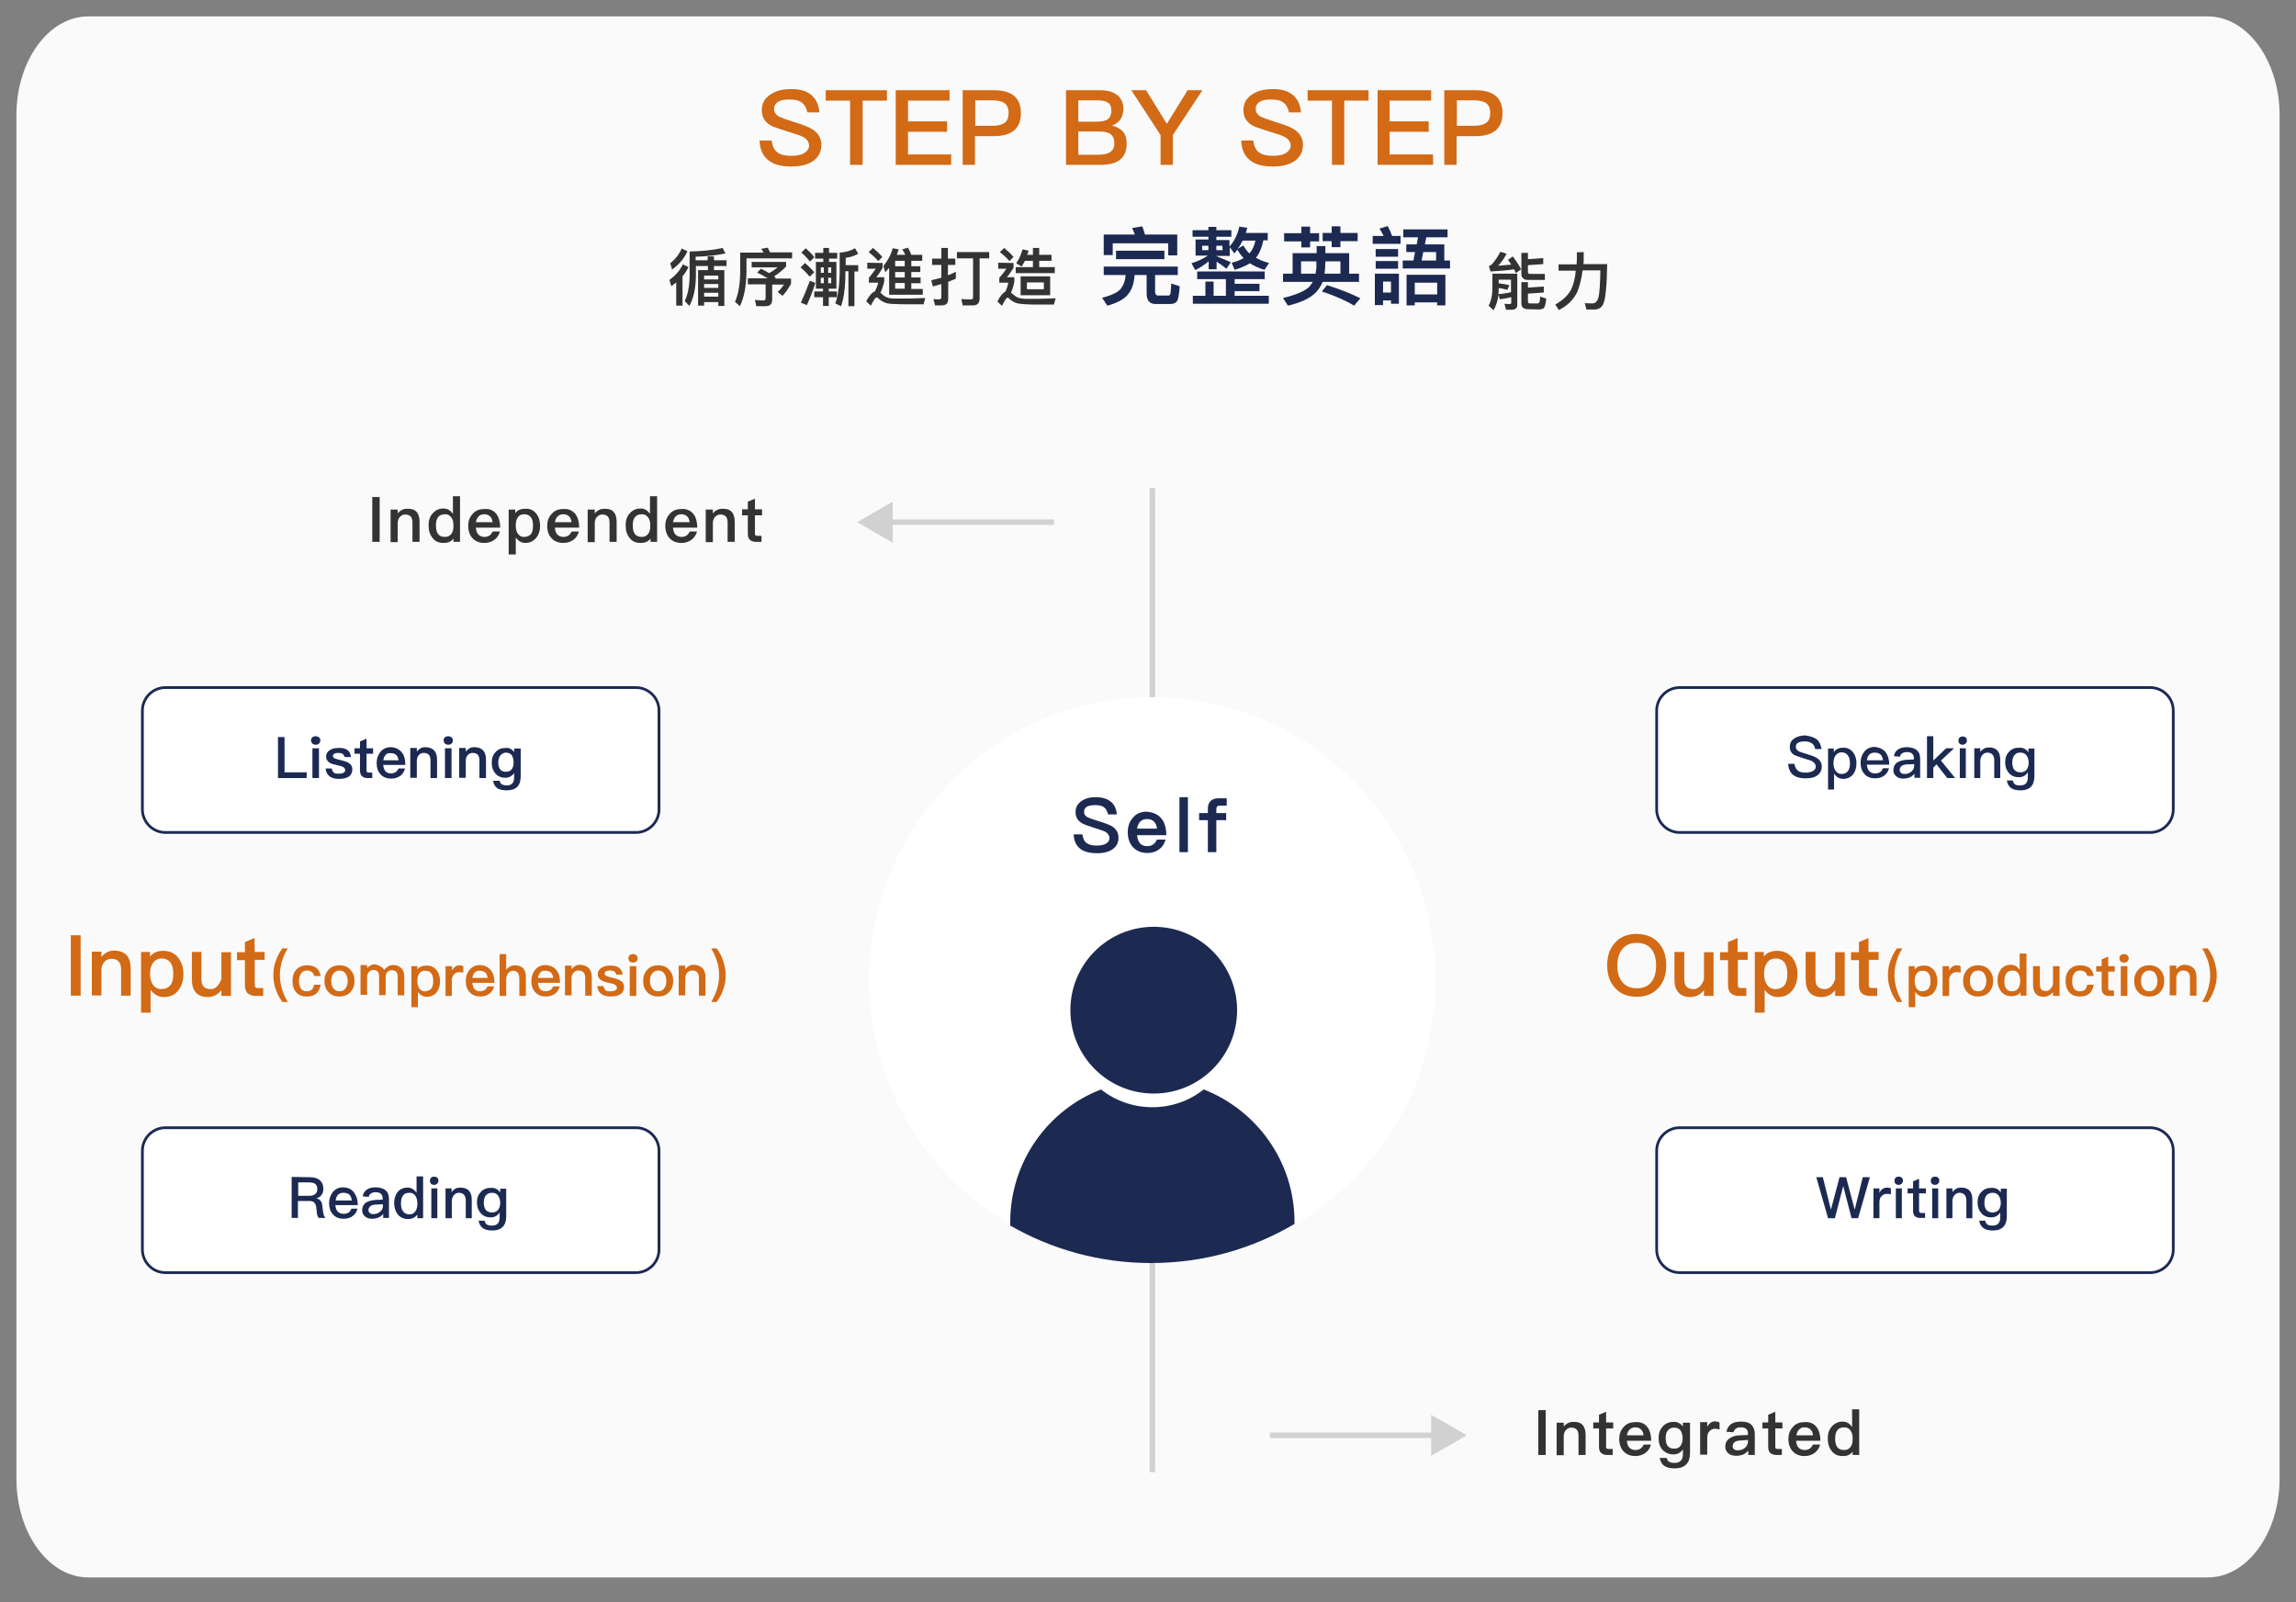 <?xml version="1.0" encoding="utf-8"?>
<!-- Generator: Adobe Illustrator 21.0.2, SVG Export Plug-In . SVG Version: 6.00 Build 0)  -->
<svg version="1.1" id="圖層_1" xmlns="http://www.w3.org/2000/svg" xmlns:xlink="http://www.w3.org/1999/xlink" x="0px" y="0px"
	 viewBox="0 0 840 586" style="enable-background:new 0 0 840 586;" xml:space="preserve">
<rect x="0" y="0" width="840" height="586" fill="#808080" stroke="none"/>
<style type="text/css">
	.st0{fill:#FAFAFB;}
	.st1{enable-background:new    ;}
	.st2{fill:#D26A16;}
	.st3{fill:#333333;}
	.st4{fill:#1C2A52;}
	.st5{fill:none;stroke:#D1D1D1;stroke-width:2;stroke-miterlimit:10;}
	.st6{fill:#FFFFFF;}
	.st7{fill:#FFFFFF;stroke:#1C2A52;stroke-miterlimit:10;}
	.st8{fill:#D1D1D1;}
</style>
<g id="圖層_3">
	<path class="st0" d="M807.7,577H32.3C17.8,577,6,560.8,6,540.8V42.2C6,22.2,17.8,6,32.3,6h775.4C822.2,6,834,22.2,834,42.2v498.6
		C834,560.8,822.2,577,807.7,577z"/>
	<g class="st1">
		<path class="st2" d="M296.5,34.5c1.9,1.4,3,3.6,3.3,6.6h-4.4c-0.4-1.7-1.1-2.9-2.1-3.6c-1-0.8-2.5-1.1-4.5-1.1
			c-1.7,0-3,0.2-3.9,0.7c-1.1,0.6-1.7,1.5-1.7,2.8c0,1.1,0.6,2.1,1.9,2.8c0.6,0.3,2.1,0.9,4.7,1.7c3.7,1.1,6.1,2.1,7.1,2.7
			c2.4,1.4,3.6,3.4,3.6,5.9c0,2.4-1,4.4-2.9,5.8c-1.9,1.4-4.6,2.1-8.1,2.1c-3.4,0-6-0.6-7.9-1.9c-2.3-1.6-3.6-4.1-3.7-7.6h4.4
			c0.3,2.1,1,3.6,2.2,4.4c1.1,0.8,2.7,1.2,5,1.2c2,0,3.6-0.3,4.7-1s1.8-1.6,1.8-2.7c0-1.5-0.9-2.6-2.6-3.4c-0.5-0.3-2.3-0.9-5.3-1.8
			c-3.4-1.1-5.5-1.8-6.3-2.3c-2.1-1.3-3.1-3.1-3.1-5.5s1-4.3,3.1-5.7c1.9-1.3,4.3-2,7.3-2C292.2,32.5,294.7,33.1,296.5,34.5z"/>
		<path class="st2" d="M324.5,33v3.8h-8.9v23.5H311V36.8h-8.9V33H324.5z"/>
		<path class="st2" d="M347.4,33v3.8h-15.2v7.6h14.3v3.8h-14.3v8.3H348v3.8h-20.3V33H347.4z"/>
		<path class="st2" d="M363.6,33c6.6,0,9.9,2.8,9.9,8.4s-3.3,8.4-10,8.4h-6.8v10.5h-4.5V33H363.6z M356.7,46h6.5
			c2,0,3.4-0.4,4.4-1.1c0.9-0.7,1.4-1.9,1.4-3.6s-0.5-2.8-1.4-3.5s-2.4-1.1-4.3-1.1h-6.5V46H356.7z"/>
		<path class="st2" d="M402.5,33c2.7,0,4.9,0.6,6.4,1.9c1.4,1.2,2.1,2.9,2.1,4.9c0,1.5-0.4,2.8-1.1,3.9c-0.7,1-1.8,1.7-3.1,2.3
			c1.8,0.3,3.1,1.1,4.1,2.2c0.9,1.1,1.3,2.6,1.3,4.4c0,2.8-1,4.8-2.8,6.1c-1.6,1.1-3.9,1.6-6.8,1.6H390V33H402.5z M394.5,44.5h6.8
			c1.9,0,3.2-0.3,4.1-1c0.8-0.6,1.2-1.7,1.2-3.1c0-1.3-0.4-2.3-1.2-2.8c-0.8-0.6-2.1-0.9-4-0.9h-6.9L394.5,44.5L394.5,44.5z
			 M394.5,56.6h7.4c1.7,0,3-0.3,4-0.8c1.2-0.7,1.8-1.8,1.8-3.3c0-1.6-0.5-2.7-1.3-3.4c-0.9-0.7-2.4-1-4.4-1h-7.5V56.6z"/>
		<path class="st2" d="M419.3,33l7.6,12.3l7.6-12.3h5.4l-10.8,16.4v10.9h-4.5V49.4L413.9,33H419.3z"/>
		<path class="st2" d="M472.7,34.5c1.9,1.4,3,3.6,3.3,6.6h-4.4c-0.4-1.7-1.1-2.9-2.1-3.6c-1-0.8-2.5-1.1-4.5-1.1
			c-1.7,0-3,0.2-3.9,0.7c-1.1,0.6-1.7,1.5-1.7,2.8c0,1.1,0.6,2.1,1.9,2.8c0.6,0.3,2.1,0.9,4.7,1.7c3.7,1.1,6.1,2.1,7.1,2.7
			c2.4,1.4,3.6,3.4,3.6,5.9c0,2.4-1,4.4-2.9,5.8c-1.9,1.4-4.6,2.1-8.1,2.1c-3.4,0-6-0.6-7.9-1.9c-2.3-1.6-3.6-4.1-3.7-7.6h4.4
			c0.3,2.1,1,3.6,2.2,4.4c1.1,0.8,2.7,1.2,5,1.2c2,0,3.6-0.3,4.7-1c1.1-0.7,1.8-1.6,1.8-2.7c0-1.5-0.9-2.6-2.6-3.4
			c-0.5-0.3-2.3-0.9-5.3-1.8c-3.4-1.1-5.5-1.8-6.3-2.3c-2.1-1.3-3.1-3.1-3.1-5.5s1-4.3,3.1-5.7c1.9-1.3,4.3-2,7.3-2
			C468.4,32.5,470.9,33.1,472.7,34.5z"/>
		<path class="st2" d="M500.7,33v3.8h-8.9v23.5h-4.5V36.8h-8.9V33H500.7z"/>
		<path class="st2" d="M523.6,33v3.8h-15.2v7.6h14.3v3.8h-14.3v8.3h15.9v3.8H504V33H523.6z"/>
		<path class="st2" d="M539.8,33c6.6,0,9.9,2.8,9.9,8.4s-3.3,8.4-10,8.4h-6.8v10.5h-4.5V33H539.8z M532.9,46h6.5
			c2,0,3.4-0.4,4.4-1.1c0.9-0.7,1.4-1.9,1.4-3.6s-0.5-2.8-1.4-3.5s-2.4-1.1-4.3-1.1H533V46H532.9z"/>
	</g>
	<g>
		<g class="st1">
			<path class="st3" d="M251.9,97.7c-0.6,1.2-1.3,2.3-2.2,3.4v10.7h-2.3v-8.5c-0.6,0.5-1.2,0.9-1.8,1.4l-0.7-2.3
				c2.2-1.6,3.9-3.5,4.9-5.7L251.9,97.7z M251.5,91.9c-1.1,2.5-2.9,4.7-5.6,6.7l-0.7-2.3c1.9-1.5,3.3-3.3,4.2-5.4L251.5,91.9z
				 M265.4,92.7c-3.3,0.7-6.9,1.1-10.9,1.2v1.3h4.4v-1.4h2.3v1.4h4.6v2.1h-4.6v1.5h3.8v13.1h-2.2v-1.4h-5.2v1.3h-2.2v-13h3.6v-1.5
				h-4.4v3.9c-0.1,4.5-0.9,8-2.4,10.7l-1.7-1.8c1.1-2.2,1.7-5.1,1.8-8.9V92c4.5-0.1,8.5-0.5,12.1-1.3L265.4,92.7z M262.8,102.2v-1.4
				h-5.2v1.4H262.8z M262.8,105.3v-1.4h-5.2v1.4H262.8z M262.8,108.5v-1.4h-5.2v1.4H262.8z"/>
			<path class="st3" d="M281.7,92.3h8.1v2.2h-16.7v5.2c-0.1,5.1-0.9,9.2-2.4,12.3l-1.8-1.6c1.2-2.6,1.8-6.1,1.9-10.6v-7.4h8.5
				c-0.2-0.5-0.5-1-0.8-1.4l2.4-0.4C281.1,91,281.4,91.6,281.7,92.3z M281.4,99.9c1.1-0.6,2.1-1.3,3.1-2.1H275v-2h12.6v1.7
				c-1.4,1.4-2.8,2.6-4.4,3.6c0.2,0.1,0.4,0.3,0.6,0.5l-0.3,0.3h5.9v1.9c-1,1.8-2,3.3-3.1,4.4l-1.8-1.4c0.8-0.7,1.6-1.6,2.3-2.7
				h-4.3v5.5c0,1.6-0.8,2.4-2.4,2.4h-3.4l-0.5-2.3c1.1,0.1,2.1,0.2,3.1,0.2c0.5,0,0.8-0.3,0.8-0.9v-5h-6.5v-2.2h7.2
				c-1.1-0.7-2.3-1.4-3.8-2.1l1.4-1.4C279.6,98.9,280.6,99.4,281.4,99.9z"/>
			<path class="st3" d="M297.9,99.6l-1.7,1.6c-0.8-1-1.9-2.2-3.3-3.4l1.6-1.6C295.8,97.3,297,98.5,297.9,99.6z M298.3,103.5
				c-0.9,2.9-2,5.6-3.1,8.1l-2.2-0.9c1.2-2.6,2.3-5.3,3.3-8L298.3,103.5z M297.9,94.1l-1.6,1.6c-0.7-1-1.7-2.1-3.1-3.3l1.6-1.6
				C296,91.9,297.1,93,297.9,94.1z M301.1,106.6v-1h-2.6v-9.8h2.7v-1.2h-3v-2.1h3v-1.8h2.1v1.8h3v2.1h-3v1.2h2.7v9.8h-2.8v1h3v2.1
				h-3v3.2h-2.1v-3.2h-3.2v-2.1H301.1z M301.4,99.8v-2h-1.1v2H301.4z M301.4,101.6h-1.1v2h1.1V101.6z M303,99.8h1.1v-2H303V99.8z
				 M304.2,101.6H303v2h1.1v-2H304.2z M314,92.8c-1.4,0.8-2.9,1.3-4.6,1.5V97h4.6v2.3h-1.4V112h-2.2V99.2h-1.1v0.5
				c0,5.4-0.6,9.5-1.6,12.3l-2.1-1c1-2.7,1.5-6.4,1.6-11.2v-7.4c2.2-0.1,4.1-0.7,5.6-1.6L314,92.8z"/>
			<path class="st3" d="M322.9,96.2V98c-0.6,1.1-1.4,2.3-2.3,3.4h2.9v1.6c-0.4,1.7-0.9,3.1-1.4,4.1c0.1,0.1,0.3,0.2,0.4,0.3
				c0.7,0.7,1.4,1.2,2.1,1.4c0.7,0.3,1.6,0.4,2.9,0.4c1.2,0,2.7,0,4.3,0c1.7,0,3.9-0.1,6.7-0.2l-0.6,2.3H332c-1.6,0-3.1,0-4.7-0.1
				c-1.6,0-2.7-0.2-3.5-0.5c-1-0.4-1.8-0.9-2.6-1.7c-0.2-0.2-0.3-0.2-0.5-0.2c-0.4,0-1.1,1-2.1,3l-1.7-1.6c1.1-2.1,2.2-3.3,3.2-3.6
				c0.5-1,0.9-2,1.2-3.2h-3.4v-1.8c1-1.2,1.8-2.3,2.5-3.3h-3.1v-2.2L322.9,96.2L322.9,96.2z M322.8,94l-1.5,1.5
				c-0.8-1-2-2.1-3.5-3.3l1.6-1.5C320.7,91.8,321.9,92.9,322.8,94z M323.9,99.6l-0.7-2.3c1.6-2,2.8-4.1,3.4-6.5l2.2,0.4
				c-0.2,0.7-0.5,1.4-0.7,2h3.1c-0.3-0.7-0.7-1.4-1.1-2l2.1-0.6c0.5,0.9,0.9,1.8,1.2,2.6h4v2.2h-4v2h3.3v2.1h-3.3v2h3.4v2.1h-3.4
				v2.1h4.2v2.1h-12.3V98C324.8,98.5,324.3,99.1,323.9,99.6z M331,95.4h-3.5v2h3.5V95.4z M331,99.5h-3.5v2h3.5V99.5z M331,103.5
				h-3.5v2.1h3.5V103.5z"/>
			<path class="st3" d="M349.8,101.9c-1,0.4-1.9,0.8-2.9,1.2v6.3c0,1.6-0.8,2.3-2.4,2.3h-2.4l-0.6-2.3c0.7,0.1,1.4,0.1,2.1,0.1
				c0.5,0,0.8-0.3,0.8-0.8v-4.8c-1,0.3-2.1,0.6-3.1,0.9l-0.6-2.3c1.2-0.3,2.5-0.6,3.7-0.9v-4.7H341v-2.3h3.4v-3.9h2.4v3.9h2.7v2.3
				h-2.7v3.8c1-0.4,2-0.8,2.9-1.3v2.5H349.8z M361.9,92.2v2.3h-3.5v14.7c0,1.6-0.8,2.5-2.3,2.5h-3.9l-0.5-2.3
				c1.2,0.1,2.4,0.1,3.6,0.1c0.5,0,0.7-0.3,0.7-0.9V94.5h-5.9v-2.3H361.9z"/>
			<path class="st3" d="M370.8,96.2V98c-0.7,1.1-1.5,2.3-2.4,3.4h2.7v1.6c-0.3,1.7-0.8,3.1-1.2,4.1c0.2,0.1,0.3,0.2,0.5,0.4
				c0.7,0.6,1.4,1.1,2.1,1.4c0.6,0.2,1.6,0.4,2.9,0.4c1.2,0,2.7,0,4.3,0c1.7,0,3.8-0.1,6.5-0.2l-0.6,2.3H380c-1.6,0-3.2,0-4.7-0.1
				s-2.8-0.2-3.6-0.5c-1-0.4-1.9-0.9-2.6-1.7c-0.1-0.2-0.3-0.2-0.5-0.2c-0.4,0-1.1,1-2,3l-1.7-1.6c1-2,2-3.2,2.9-3.6
				c0.5-1,0.9-2.1,1.1-3.3h-3.3v-1.8c1.1-1.2,1.9-2.3,2.6-3.3h-3v-2.2L370.8,96.2L370.8,96.2z M370.8,94l-1.5,1.5
				c-0.8-1-2-2.1-3.5-3.3l1.6-1.5C368.7,91.8,369.9,92.9,370.8,94z M373.8,97.5l-2-1.2c1.1-1.6,1.8-3.3,2.3-5.1l2.2,0.5
				c-0.1,0.5-0.3,1-0.5,1.5h2.1v-2.5h2.3v2.5h4.5v2.2h-4.5v2.3h5.7v2.2h-14.3v-2.2h6.3v-2.3H375C374.6,96.1,374.2,96.8,373.8,97.5z
				 M384.2,101.1v6.9h-10.8v-6.9H384.2z M381.9,103.3h-6.2v2.5h6.2V103.3z"/>
		</g>
		<g class="st1">
			<path class="st4" d="M430.9,97.5v3.1h-8.3v6.1c0,0.9,0.4,1.4,1.1,1.4h3.8c0.3,0,0.5-0.2,0.7-0.6c0.1-0.4,0.2-1.7,0.3-3.8l3.1,1
				c-0.2,3.2-0.6,5.1-1.1,5.6c-0.5,0.6-1.3,0.9-2.3,0.9h-5.4c-2.2,0-3.3-1.3-3.3-3.8v-6.8h-4.4c-0.2,3-1,5.5-2.6,7.3
				c-1.5,1.7-4,3-7.4,3.9l-1.9-2.9c3.3-0.8,5.6-1.9,6.7-3.1c1.1-1.4,1.8-3.1,1.9-5.2h-8v-3.1H430.9z M430.7,93.4h-3.3V89h-20.3v4.3
				h-3.3v-7.5h11.4c-0.3-0.9-0.7-1.6-1-2.4l3.7-0.6c0.3,0.9,0.7,1.9,1,3h11.8L430.7,93.4L430.7,93.4z M426,91.7v3.1h-17.7v-3.1H426z
				"/>
			<path class="st4" d="M442.1,87.8v-1.2h-5.8v-2.4h5.8V83h2.9v1.2h5.5v2.4H445v1.2h4.8v2.4c1.8-2,3-4.4,3.6-7.3l2.9,0.4
				c-0.2,0.7-0.3,1.3-0.5,1.9h8v2.7h-1.6c-0.5,2.6-1.4,4.7-2.7,6.4c1.4,0.8,2.9,1.4,4.8,1.9l-1.7,2.5c-2-0.6-3.8-1.4-5.3-2.4
				c-1.5,0.9-3.3,1.7-5.6,2.4l-1.1-2.6c1.7-0.4,3.2-1,4.4-1.7c-0.9-0.9-1.7-2-2.3-3.1c-0.4,0.5-0.7,1-1.1,1.4l-1.7-2.3v3.2H445v0.1
				c1.7,0.7,3.5,1.4,5.3,2.2l-1.6,2.4c-1.4-1.1-2.6-2-3.6-2.6v2.8h-2.9v-2.9c-1.6,1.3-3.3,2.4-4.9,3.2l-1.4-2.5c2-0.6,4-1.5,6-2.8
				h-4.5v-5.9h4.7V87.8z M462.7,99.3v2.8h-11v1.7h9.1v2.7h-9.1v1.7h12.5v2.9h-27.8v-2.9h4.6V103h3v5.2h4.5v-6.1H438v-2.8
				C438,99.3,462.7,99.3,462.7,99.3z M442.1,89.9h-2.3v1.6h2.3V89.9z M447.2,89.9H445v1.6h2.3L447.2,89.9L447.2,89.9z M454.9,89.8
				c0.6,1.1,1.3,2,2.2,2.9c1.1-1.2,1.8-2.8,2.2-4.7h-4.7c-0.5,1.1-1.1,2.1-1.8,3L454.9,89.8z"/>
			<path class="st4" d="M493.6,100.1h3.6v3h-13.3c-0.6,1.5-1.5,2.8-2.5,3.9c-2.1,2.1-5.5,3.7-10.2,4.8l-1.8-2.8
				c4.7-1.1,7.9-2.5,9.6-4.1c0.5-0.6,0.9-1.2,1.3-1.8h-10.9v-3h3.5v-7.5h8.8V90h3.2v2.6h8.7L493.6,100.1L493.6,100.1z M476.1,85.3
				v-2.4h3.2v2.4h3.3v3h-3.3v2.2h-3.2v-2.2h-6.3v-3H476.1z M481.3,100.1c0.1-0.7,0.2-1.4,0.3-2.1v-2.4H476v4.5H481.3z M497.7,109.1
				l-2.3,2.7c-3.1-1.9-7-3.6-11.8-5.2l1.9-2.3C490.2,105.8,494.3,107.4,497.7,109.1z M490.4,82.8v2.4h6.3v3h-6.3v2.2h-3.2v-2.2h-3.3
				v-3h3.3v-2.4H490.4z M484.8,98c-0.1,0.7-0.1,1.4-0.2,2.1h5.8v-4.5h-5.5L484.8,98L484.8,98z"/>
			<path class="st4" d="M506.2,86.3c-0.4-0.9-1-1.8-1.5-2.7l3-0.9c0.7,1.3,1.2,2.5,1.6,3.6h3.1v2.9h-10.2v-2.9H506.2z M506,111.6h-3
				v-11.5h8.8v11h-2.9v-1.2H506V111.6z M511.5,91.1v2.8h-8.2v-2.8H511.5z M511.5,95.5v2.8h-8.2v-2.8H511.5z M508.9,103H506v4h2.9
				V103z M529.6,83.9v2.9h-7.8l-0.5,2.6h7.1v5.9h2.1v2.9h-17.3v-2.9h3.9l0.6-3.1h-3.2v-2.8h3.8l0.5-2.6h-5.4v-2.9H529.6z
				 M528.8,111.7h-3v-1.1h-8.2v1.1h-3v-11.2h14.2V111.7z M525.8,107.7v-4.3h-8.2v4.3H525.8z M525.4,95.3v-3.1h-4.7l-0.6,3.1H525.4z"
				/>
		</g>
		<g class="st1">
			<path class="st3" d="M546.4,113.5l-1.8-1.7c0.9-1.5,1.3-3.4,1.4-5.8v-5.9h9.1v11.4c0,1.2-0.7,1.8-2.1,1.8h-2l-0.6-2.2
				c0.7,0.1,1.4,0.1,2,0.1c0.3,0,0.5-0.2,0.5-0.5v-2c-1.3,0.3-2.7,0.6-4.2,0.8l-0.4-1.7C547.9,110.1,547.3,112,546.4,113.5z
				 M556.5,98.5l-1.9,1.4c-0.2-0.5-0.5-0.9-0.7-1.4c-2.4,0.4-5.3,0.6-8.6,0.8l-0.6-2c0.4-0.1,0.8-0.3,1.1-0.6
				c1.4-1.6,2.4-3.2,3.1-4.6l2.3,0.7c-0.9,1.8-2,3.2-3.1,4.4c1.5-0.1,3.1-0.3,4.8-0.4c-0.4-0.6-0.8-1.2-1.2-1.8l1.8-1.2
				C554.8,95.6,555.8,97.1,556.5,98.5z M551.5,106c-0.8-0.2-1.5-0.3-2.3-0.5c-0.3-0.1-0.6-0.1-0.9-0.1v0.5c0,0.6,0,1.1-0.1,1.7
				c1.6-0.1,3.1-0.4,4.6-0.7v-4.6h-4.5v1.3l1.8,0.3c0.6,0.1,1.3,0.2,2.1,0.4L551.5,106z M559.1,113.1c-1.7,0-2.5-0.7-2.5-2.2v-7.7
				h2.4v2l5.8-0.4v2.2l-5.8,0.4v3c0,0.4,0.3,0.6,0.8,0.6h2.6c0.3,0,0.6-0.1,0.7-0.3c0.2-0.3,0.3-1,0.4-2.2l2.2,0.7
				c-0.2,2-0.5,3.1-0.9,3.5c-0.4,0.3-1,0.5-1.9,0.5L559.1,113.1L559.1,113.1z M559,92.5v2.3l5.6-0.4v2.2L559,97v2.5
				c0,0.5,0.3,0.7,0.8,0.7h5.4v2.2H559c-1.6,0-2.4-0.8-2.4-2.3v-7.6C556.6,92.5,559,92.5,559,92.5z"/>
			<path class="st3" d="M579.4,92.2v2.5c0,0.6,0,1.3-0.1,1.9h8.7c-0.1,4.1-0.2,7.4-0.5,9.9c-0.2,2.5-0.6,4.2-1.2,5.2
				c-0.6,0.9-1.4,1.4-2.6,1.5h-3.3l-0.6-2.3c1,0,1.9,0.1,2.7,0.1c1.2,0,1.9-0.8,2.3-2.2c0.4-1.5,0.6-4.8,0.7-9.9H579
				c-0.4,3.2-1.1,5.8-2,8c-1.4,2.8-3.6,5-6.7,6.5l-1.3-2c3-1.7,5.1-3.7,6.1-6.2c0.7-1.7,1.2-3.8,1.4-6.2h-6.3v-2.3h6.6
				c0-0.6,0.1-1.2,0.1-1.9v-2.5L579.4,92.2L579.4,92.2z"/>
		</g>
	</g>
	<line class="st5" x1="421.6" y1="178.5" x2="421.6" y2="538.5"/>
	<g>
		<circle class="st6" cx="421.6" cy="358.5" r="103.5"/>
		<circle class="st4" cx="422.1" cy="369.5" r="30.5"/>
		<path class="st4" d="M440.4,398.5c-5.2,4.1-11.7,6.5-18.8,6.5s-13.6-2.4-18.8-6.5c-19.4,7.5-33.2,26.4-33.2,48.5
			c0,0.4,0,0.9,0,1.3c15.2,8.7,32.7,13.7,51.5,13.7c19.2,0,37.1-5.2,52.5-14.3c0-0.2,0-0.5,0-0.7
			C473.6,424.9,459.8,406.1,440.4,398.5z"/>
		<g class="st1">
			<path class="st4" d="M406.2,293.1c1.4,1,2.2,2.6,2.4,4.8h-3.2c-0.3-1.2-0.8-2.1-1.5-2.6c-0.7-0.6-1.8-0.8-3.3-0.8
				c-1.2,0-2.2,0.2-2.8,0.5c-0.8,0.4-1.2,1.1-1.2,2c0,0.8,0.4,1.5,1.4,2c0.4,0.2,1.5,0.6,3.4,1.2c2.7,0.8,4.4,1.5,5.2,1.9
				c1.7,1,2.6,2.4,2.6,4.3c0,1.8-0.7,3.2-2.1,4.2c-1.4,1-3.3,1.5-5.9,1.5c-2.4,0-4.3-0.5-5.7-1.4c-1.7-1.2-2.6-3-2.7-5.5h3.2
				c0.2,1.5,0.7,2.6,1.6,3.2c0.8,0.6,2,0.9,3.6,0.9c1.4,0,2.6-0.2,3.4-0.7c0.8-0.5,1.3-1.1,1.3-2c0-1-0.6-1.9-1.8-2.5
				c-0.4-0.2-1.7-0.6-3.8-1.3c-2.4-0.8-3.9-1.3-4.5-1.7c-1.5-0.9-2.3-2.2-2.3-4s0.7-3.1,2.2-4.1c1.4-1,3.1-1.4,5.2-1.4
				C403.1,291.6,404.9,292.1,406.2,293.1z"/>
			<path class="st4" d="M425,299.5c1.1,1.4,1.7,3.5,1.7,6H416c0.1,1.3,0.5,2.3,1.1,3s1.5,1,2.6,1c1,0,1.7-0.2,2.3-0.7
				c0.5-0.4,0.9-0.9,1.3-1.7h3.1c-0.3,1.3-1,2.5-2,3.3c-1.3,1.1-2.8,1.6-4.7,1.6c-2.1,0-3.8-0.7-5.1-2c-1.3-1.4-2-3.2-2-5.6
				c0-2.1,0.6-3.9,1.9-5.3c1.2-1.5,2.9-2.2,5-2.2C421.9,297.1,423.7,297.9,425,299.5z M417.2,300.5c-0.6,0.6-1,1.4-1.2,2.6h7.3
				c-0.3-2.3-1.5-3.5-3.7-3.5C418.6,299.6,417.8,299.9,417.2,300.5z"/>
			<path class="st4" d="M434.6,291.6v20.1h-3.1v-20.1H434.6z"/>
			<path class="st4" d="M448.8,292v2.7h-2.6c-0.4,0-0.7,0.1-0.9,0.3s-0.3,0.6-0.3,1v1.4h3.6v2.6H445v11.7h-3.1V300h-3.2v-2.6h3.2
				v-1.5c0-1.2,0.3-2.2,1-2.9c0.7-0.7,1.7-1,2.9-1H448.8z"/>
		</g>
	</g>
	<path class="st7" d="M232.7,304.5H60.5c-4.6,0-8.4-3.8-8.4-8.4v-36.2c0-4.6,3.8-8.4,8.4-8.4h172.2c4.6,0,8.4,3.8,8.4,8.4v36.2
		C241.1,300.7,237.3,304.5,232.7,304.5z"/>
	<g class="st1">
		<path class="st4" d="M104.1,269.6v12.9h8.1v2.1h-10.5v-15H104.1z"/>
		<path class="st4" d="M116.7,269.7c0.3,0.3,0.5,0.7,0.5,1.1c0,0.5-0.2,0.9-0.5,1.2s-0.7,0.4-1.2,0.4s-0.8-0.1-1.2-0.4
			c-0.3-0.3-0.5-0.7-0.5-1.2s0.1-0.8,0.5-1.1c0.3-0.3,0.7-0.4,1.2-0.4S116.3,269.5,116.7,269.7z M116.7,273.7v10.9h-2.4v-10.9H116.7
			z"/>
		<path class="st4" d="M128.4,276.9h-2.3c-0.2-0.5-0.4-0.9-0.8-1.2c-0.4-0.2-0.9-0.3-1.6-0.3c-0.6,0-1.1,0.1-1.4,0.3
			c-0.4,0.2-0.5,0.5-0.5,0.9c0,0.3,0.3,0.7,0.9,0.9c0.4,0.1,1.1,0.4,2.2,0.6c1.2,0.3,2.1,0.6,2.7,1c0.9,0.5,1.3,1.3,1.3,2.3
			c0,2.3-1.6,3.5-4.9,3.5c-3,0-4.6-1.3-4.9-3.8h2.3c0.1,0.7,0.4,1.2,0.7,1.5c0.4,0.3,0.9,0.4,1.7,0.4c1.7,0,2.5-0.5,2.5-1.3
			c0-0.5-0.3-0.9-0.9-1.2c-0.3-0.2-1-0.4-2.1-0.6c-1.3-0.3-2.2-0.6-2.7-0.9c-0.8-0.5-1.3-1.3-1.3-2.2c0-1,0.4-1.8,1.2-2.3
			c0.8-0.6,1.9-0.9,3.2-0.9C126.6,273.4,128.2,274.6,128.4,276.9z"/>
		<path class="st4" d="M134.1,273.7h2.4v2h-2.4v6.1c0,0.3,0,0.4,0.2,0.6c0.1,0.1,0.3,0.2,0.5,0.2h1.4v2h-1.8c-0.9,0-1.6-0.3-2.1-0.8
			c-0.4-0.5-0.6-1.1-0.6-2v-6.1h-2v-2h2v-2.5l2.4-1V273.7z"/>
		<path class="st4" d="M147,275.2c0.9,1.1,1.3,2.6,1.3,4.6h-8.1c0.1,1,0.4,1.8,0.8,2.3c0.5,0.5,1.1,0.8,2,0.8c0.7,0,1.3-0.2,1.8-0.5
			c0.4-0.3,0.7-0.7,1-1.3h2.4c-0.3,1-0.8,1.9-1.5,2.5c-1,0.8-2.2,1.2-3.6,1.2c-1.6,0-2.9-0.5-3.8-1.5c-1-1-1.5-2.4-1.5-4.2
			c0-1.6,0.5-3,1.4-4.1s2.2-1.7,3.8-1.7C144.7,273.4,146,274,147,275.2z M141.1,276.1c-0.4,0.4-0.7,1.1-0.9,2h5.6
			c-0.2-1.8-1.2-2.6-2.8-2.6C142.2,275.4,141.5,275.6,141.1,276.1z"/>
		<path class="st4" d="M159.9,277.9v6.7h-2.4v-6.5c0-1.8-0.8-2.7-2.5-2.7c-0.6,0-1.1,0.2-1.6,0.6c-0.5,0.5-0.8,1.1-0.9,2v6.5h-2.4
			v-10.9h2.4v1.3c0.4-0.5,0.9-0.9,1.4-1.2c0.5-0.3,1.1-0.4,1.8-0.4C158.5,273.4,159.9,274.9,159.9,277.9z"/>
		<path class="st4" d="M165.2,269.7c0.3,0.3,0.5,0.7,0.5,1.1c0,0.5-0.2,0.9-0.5,1.2s-0.7,0.4-1.2,0.4s-0.8-0.1-1.2-0.4
			c-0.3-0.3-0.5-0.7-0.5-1.2s0.1-0.8,0.5-1.1c0.3-0.3,0.7-0.4,1.2-0.4S164.9,269.5,165.2,269.7z M165.2,273.7v10.9h-2.4v-10.9H165.2
			z"/>
		<path class="st4" d="M177.8,277.9v6.7h-2.4v-6.5c0-1.8-0.8-2.7-2.5-2.7c-0.6,0-1.1,0.2-1.6,0.6c-0.5,0.5-0.8,1.1-0.9,2v6.5H168
			v-10.9h2.4v1.3c0.4-0.5,0.9-0.9,1.4-1.2c0.5-0.3,1.1-0.4,1.8-0.4C176.5,273.4,177.8,274.9,177.8,277.9z"/>
		<path class="st4" d="M188.1,275.1v-1.3h2.4V284c0,3.4-1.7,5.1-5.1,5.1c-1.5,0-2.7-0.3-3.5-0.8c-0.8-0.6-1.3-1.5-1.5-2.7h2.4
			c0.1,0.6,0.4,1,0.8,1.3c0.4,0.2,1,0.4,1.8,0.4c1.8,0,2.7-1,2.7-2.9v-1.6c-0.8,1.1-1.9,1.7-3.2,1.7c-1.5,0-2.7-0.5-3.6-1.5
			s-1.4-2.3-1.4-3.9s0.4-3,1.4-4c0.9-1,2.1-1.5,3.6-1.5C186.2,273.4,187.3,274,188.1,275.1z M183.1,276.3c-0.5,0.6-0.8,1.5-0.8,2.6
			c0,1,0.2,1.8,0.6,2.4c0.5,0.7,1.2,1,2.2,1c0.9,0,1.6-0.3,2.1-0.9s0.7-1.5,0.7-2.6s-0.3-2-0.7-2.6c-0.5-0.6-1.2-0.9-2.1-0.9
			S183.7,275.7,183.1,276.3z"/>
	</g>
	<path class="st7" d="M232.7,465.5H60.5c-4.6,0-8.4-3.8-8.4-8.4v-36.2c0-4.6,3.8-8.4,8.4-8.4h172.2c4.6,0,8.4,3.8,8.4,8.4v36.2
		C241.1,461.7,237.3,465.5,232.7,465.5z"/>
	<g class="st1">
		<path class="st4" d="M113.3,430.6c1.5,0,2.7,0.3,3.6,1c0.9,0.8,1.4,1.8,1.4,3.3c0,0.8-0.2,1.5-0.6,2.1c-0.5,0.7-1.1,1.1-2,1.3l0,0
			c1.3,0.3,2.1,1.2,2.2,2.6l0.3,2.4c0.1,0.9,0.4,1.7,0.9,2.2h-2.5c-0.4-0.5-0.6-1.1-0.7-2l-0.2-1.9c-0.1-0.8-0.4-1.4-0.8-1.8
			c-0.5-0.4-1.1-0.5-2-0.5H109v6.2h-2.3v-15L113.3,430.6L113.3,430.6z M109,437.4h4.1c1,0,1.8-0.2,2.3-0.7c0.5-0.4,0.7-1,0.7-1.8
			s-0.3-1.4-0.7-1.8c-0.5-0.4-1.3-0.6-2.3-0.6h-4v4.9H109z"/>
		<path class="st4" d="M129.6,436.3c0.8,1.1,1.3,2.6,1.3,4.5h-8.2c0.1,1.1,0.4,1.9,0.9,2.4s1.2,0.8,2.1,0.8c0.8,0,1.4-0.2,1.9-0.5
			c0.4-0.3,0.7-0.8,1-1.4h2.2c-0.3,1-0.7,1.9-1.5,2.5c-0.9,0.8-2.1,1.2-3.6,1.2c-1.6,0-2.9-0.5-3.8-1.5c-1-1-1.5-2.5-1.5-4.2
			c0-1.6,0.5-3,1.4-4.1s2.2-1.7,3.8-1.7C127.4,434.4,128.7,435,129.6,436.3z M123.7,437c-0.5,0.5-0.8,1.2-0.9,2.1h5.9
			c-0.2-1.9-1.2-2.8-3-2.8C124.8,436.3,124.2,436.5,123.7,437z"/>
		<path class="st4" d="M141.3,435.6c0.7,0.7,1,1.7,1,3v6.9h-2.1V444c-0.4,0.5-0.9,1-1.6,1.3s-1.6,0.5-2.5,0.5c-1.1,0-2-0.3-2.6-0.9
			c-0.7-0.6-1-1.3-1-2.2c0-1.2,0.5-2.2,1.4-2.8c0.9-0.6,2.1-0.9,3.7-1l2.4-0.1v-0.4c0-1.5-0.8-2.3-2.5-2.3c-0.7,0-1.3,0.1-1.7,0.4
			c-0.5,0.3-0.8,0.7-0.9,1.3l-2.2-0.2c0.2-1.2,0.8-2.1,1.7-2.6c0.8-0.5,1.9-0.7,3.2-0.7C139.3,434.4,140.5,434.8,141.3,435.6z
			 M137.8,440.6c-2,0-3,0.8-3,2.1c0,0.4,0.2,0.8,0.5,1c0.3,0.3,0.8,0.4,1.4,0.4c0.9,0,1.7-0.3,2.4-0.9s1-1.3,1-2.1v-0.6L137.8,440.6
			z"/>
		<path class="st4" d="M154.8,430.3v15.3h-2.1v-1.3c-0.8,1-1.9,1.6-3.4,1.6c-1.6,0-2.9-0.6-3.8-1.7c-0.8-1.1-1.3-2.4-1.3-4.1
			c0-1.6,0.4-2.9,1.2-4c0.9-1.1,2.1-1.7,3.7-1.7c1.3,0,2.4,0.6,3.3,1.9v-6L154.8,430.3L154.8,430.3z M147.4,437.4
			c-0.5,0.6-0.7,1.6-0.7,2.8c0,1.2,0.2,2.1,0.7,2.8c0.5,0.8,1.3,1.2,2.4,1.2c1,0,1.7-0.4,2.2-1.2c0.5-0.7,0.7-1.6,0.7-2.7v-0.2
			c0-1.2-0.3-2.1-0.8-2.8c-0.5-0.7-1.2-1-2-1C148.7,436.3,147.9,436.6,147.4,437.4z"/>
		<path class="st4" d="M160,430.8c0.3,0.3,0.4,0.6,0.4,1.1c0,0.4-0.2,0.8-0.5,1.1c-0.3,0.3-0.7,0.4-1.1,0.4s-0.8-0.1-1.1-0.4
			c-0.3-0.3-0.4-0.7-0.4-1.1s0.1-0.8,0.4-1.1c0.3-0.3,0.7-0.4,1.1-0.4S159.7,430.5,160,430.8z M160,434.7v10.9h-2.2v-10.9H160z"/>
		<path class="st4" d="M172.6,438.9v6.7h-2.2v-6.5c0-1.8-0.9-2.8-2.5-2.8c-0.6,0-1.2,0.2-1.7,0.7s-0.8,1.2-0.9,2.1v6.5H163v-10.9
			h2.2v1.3c0.4-0.5,0.9-0.9,1.4-1.2c0.5-0.3,1.2-0.4,1.8-0.4C171.2,434.4,172.6,435.9,172.6,438.9z"/>
		<path class="st4" d="M183,436.2v-1.4h2.2v10.1c0,3.4-1.7,5.2-5.1,5.2c-1.5,0-2.7-0.3-3.5-0.9s-1.3-1.5-1.5-2.7h2.2
			c0.1,0.6,0.4,1.1,0.8,1.4s1,0.4,1.9,0.4c1.9,0,2.8-1,2.8-3.1v-1.7c-0.8,1.2-1.9,1.8-3.3,1.8c-1.5,0-2.7-0.5-3.6-1.5
			s-1.4-2.3-1.4-3.9s0.4-2.9,1.4-3.9c0.9-1,2.1-1.5,3.6-1.5C181.1,434.4,182.2,435,183,436.2z M177.8,437.2
			c-0.5,0.6-0.8,1.5-0.8,2.7c0,1,0.2,1.9,0.6,2.5c0.5,0.7,1.3,1.1,2.4,1.1c0.9,0,1.7-0.3,2.2-0.9c0.5-0.7,0.8-1.5,0.8-2.6
			s-0.3-2-0.8-2.7s-1.3-1-2.2-1S178.3,436.6,177.8,437.2z"/>
	</g>
	<path class="st7" d="M786.7,465.5H614.5c-4.6,0-8.4-3.8-8.4-8.4v-36.2c0-4.6,3.8-8.4,8.4-8.4h172.2c4.6,0,8.4,3.8,8.4,8.4v36.2
		C795.1,461.7,791.3,465.5,786.7,465.5z"/>
	<g class="st1">
		<path class="st4" d="M666.9,430.6l2.9,11.7h0.1l3.1-11.7h2.4l3.1,11.7h0.1l2.9-11.7h2.6l-4.3,15h-2.4l-3-11.6h-0.1l-3,11.6h-2.5
			l-4.3-15H666.9z"/>
		<path class="st4" d="M691.8,434.7v2.2c-0.5-0.2-1.1-0.2-1.6-0.2c-0.7,0-1.3,0.3-1.8,0.8c-0.6,0.6-0.8,1.4-0.8,2.3v5.8h-2.2v-10.9
			h2.2v1.6c0.3-0.6,0.6-1,1-1.3c0.5-0.4,1.1-0.6,1.8-0.6C690.9,434.4,691.4,434.5,691.8,434.7z"/>
		<path class="st4" d="M695.8,430.8c0.3,0.3,0.4,0.6,0.4,1.1c0,0.4-0.2,0.8-0.5,1.1c-0.3,0.3-0.7,0.4-1.1,0.4
			c-0.4,0-0.8-0.1-1.1-0.4s-0.4-0.7-0.4-1.1s0.1-0.8,0.4-1.1c0.3-0.3,0.7-0.4,1.1-0.4C695.2,430.4,695.5,430.5,695.8,430.8z
			 M695.8,434.7v10.9h-2.2v-10.9H695.8z"/>
		<path class="st4" d="M702.1,434.7h2.5v1.8h-2.5v6.3c0,0.3,0.1,0.5,0.2,0.7c0.1,0.1,0.3,0.2,0.6,0.2h1.4v1.8h-1.8
			c-0.9,0-1.6-0.3-2-0.7c-0.4-0.5-0.6-1.1-0.6-2v-6.3h-2v-1.8h2v-2.6l2.2-0.9L702.1,434.7L702.1,434.7z"/>
		<path class="st4" d="M709.1,430.8c0.3,0.3,0.4,0.6,0.4,1.1c0,0.4-0.2,0.8-0.5,1.1c-0.3,0.3-0.7,0.4-1.1,0.4
			c-0.4,0-0.8-0.1-1.1-0.4s-0.4-0.7-0.4-1.1s0.1-0.8,0.4-1.1c0.3-0.3,0.7-0.4,1.1-0.4C708.4,430.4,708.8,430.5,709.1,430.8z
			 M709.1,434.7v10.9h-2.2v-10.9H709.1z"/>
		<path class="st4" d="M721.6,438.9v6.7h-2.2v-6.5c0-1.8-0.9-2.8-2.5-2.8c-0.6,0-1.2,0.2-1.7,0.7s-0.8,1.2-0.9,2.1v6.5h-2.2v-10.9
			h2.2v1.3c0.4-0.5,0.9-0.9,1.4-1.2c0.5-0.3,1.2-0.4,1.8-0.4C720.3,434.4,721.6,435.9,721.6,438.9z"/>
		<path class="st4" d="M732,436.2v-1.4h2.2v10.1c0,3.4-1.7,5.2-5.1,5.2c-1.5,0-2.7-0.3-3.5-0.9s-1.3-1.5-1.5-2.7h2.2
			c0.1,0.6,0.4,1.1,0.8,1.4c0.4,0.3,1,0.4,1.9,0.4c1.9,0,2.8-1,2.8-3.1v-1.7c-0.8,1.2-1.9,1.8-3.3,1.8c-1.5,0-2.7-0.5-3.6-1.5
			c-0.9-1-1.4-2.3-1.4-3.9s0.4-2.9,1.4-3.9c0.9-1,2.1-1.5,3.6-1.5C730.1,434.4,731.2,435,732,436.2z M726.8,437.2
			c-0.5,0.6-0.8,1.5-0.8,2.7c0,1,0.2,1.9,0.6,2.5c0.5,0.7,1.3,1.1,2.4,1.1c0.9,0,1.7-0.3,2.2-0.9c0.5-0.7,0.8-1.5,0.8-2.6
			s-0.3-2-0.8-2.7s-1.3-1-2.2-1C728.1,436.3,727.4,436.6,726.8,437.2z"/>
	</g>
	<path class="st7" d="M786.7,304.5H614.5c-4.6,0-8.4-3.8-8.4-8.4v-36.2c0-4.6,3.8-8.4,8.4-8.4h172.2c4.6,0,8.4,3.8,8.4,8.4v36.2
		C795.1,300.7,791.3,304.5,786.7,304.5z"/>
	<g class="st1">
		<path class="st4" d="M664.6,270.4c1,0.8,1.6,2,1.8,3.6h-2.3c-0.2-1-0.6-1.7-1.2-2.1c-0.6-0.4-1.4-0.7-2.6-0.7
			c-1,0-1.7,0.1-2.3,0.4c-0.7,0.3-1,0.9-1,1.6s0.4,1.2,1.1,1.6c0.3,0.2,1.2,0.5,2.6,0.9c2,0.6,3.3,1.1,3.9,1.5
			c1.3,0.8,1.9,1.8,1.9,3.2c0,1.3-0.5,2.4-1.6,3.2c-1,0.8-2.5,1.1-4.4,1.1c-1.8,0-3.3-0.4-4.3-1.1c-1.2-0.9-1.9-2.3-2-4.2h2.3
			c0.2,1.2,0.6,2,1.3,2.5c0.6,0.5,1.5,0.7,2.8,0.7c1.1,0,2-0.2,2.7-0.6s1-0.9,1-1.6c0-0.8-0.5-1.5-1.4-2c-0.3-0.2-1.3-0.5-3-1
			c-1.8-0.6-3-1-3.4-1.2c-1.2-0.7-1.7-1.7-1.7-3s0.5-2.4,1.7-3.1c1-0.7,2.4-1.1,4-1.1C662.3,269.3,663.7,269.7,664.6,270.4z"/>
		<path class="st4" d="M677.9,275.1c0.8,1,1.3,2.4,1.3,4.1c0,1.6-0.4,2.9-1.2,4c-0.9,1.1-2.1,1.7-3.7,1.7c-1.3,0-2.4-0.6-3.3-1.9
			v5.8h-2.2v-15h2.1v1.3c0.8-1.1,1.9-1.6,3.4-1.6C675.7,273.4,677,274,677.9,275.1z M671.5,276.4c-0.5,0.7-0.7,1.6-0.7,2.7v0.2
			c0,1.2,0.3,2.1,0.9,2.8c0.5,0.7,1.2,1,2,1c1.1,0,1.9-0.4,2.4-1.1s0.7-1.6,0.7-2.8s-0.2-2.1-0.7-2.8c-0.5-0.8-1.3-1.2-2.4-1.2
			C672.8,275.2,672.1,275.6,671.5,276.4z"/>
		<path class="st4" d="M689.9,275.2c0.8,1.1,1.3,2.6,1.3,4.5H683c0.1,1.1,0.4,1.9,0.9,2.4s1.2,0.8,2.1,0.8c0.8,0,1.4-0.2,1.9-0.5
			c0.4-0.3,0.7-0.8,1-1.4h2.2c-0.3,1-0.7,1.9-1.5,2.5c-0.9,0.8-2.1,1.2-3.6,1.2c-1.6,0-2.9-0.5-3.8-1.5c-1-1-1.5-2.5-1.5-4.2
			c0-1.6,0.5-3,1.4-4.1s2.2-1.7,3.8-1.7C687.6,273.4,689,274,689.9,275.2z M683.9,276c-0.5,0.5-0.8,1.2-0.9,2.1h5.9
			c-0.2-1.9-1.2-2.8-3-2.8C685.1,275.3,684.4,275.5,683.9,276z"/>
		<path class="st4" d="M701.5,274.6c0.7,0.7,1,1.7,1,3v6.9h-2.1V283c-0.4,0.5-0.9,1-1.6,1.3c-0.7,0.3-1.6,0.5-2.5,0.5
			c-1.1,0-2-0.3-2.6-0.9c-0.7-0.6-1-1.3-1-2.2c0-1.2,0.5-2.2,1.4-2.8c0.9-0.6,2.1-0.9,3.7-1l2.4-0.1v-0.4c0-1.5-0.8-2.3-2.5-2.3
			c-0.7,0-1.3,0.1-1.7,0.4c-0.5,0.3-0.8,0.7-0.9,1.3l-2.2-0.2c0.2-1.2,0.8-2.1,1.7-2.6c0.8-0.5,1.9-0.7,3.2-0.7
			C699.6,273.4,700.7,273.8,701.5,274.6z M698,279.6c-2,0-3,0.8-3,2.1c0,0.4,0.2,0.8,0.5,1c0.3,0.3,0.8,0.4,1.4,0.4
			c0.9,0,1.7-0.3,2.4-0.9s1-1.3,1-2.1v-0.6L698,279.6z"/>
		<path class="st4" d="M707.3,269.3v8.9l4.7-4.5h2.9l-4.8,4.5l5.2,6.4h-2.9l-3.9-5l-1.2,1.2v3.8H705v-15.3H707.3z"/>
		<path class="st4" d="M719.2,269.8c0.3,0.3,0.4,0.6,0.4,1.1c0,0.4-0.2,0.8-0.5,1.1c-0.3,0.3-0.7,0.4-1.1,0.4
			c-0.4,0-0.8-0.1-1.1-0.4s-0.4-0.7-0.4-1.1s0.1-0.8,0.4-1.1c0.3-0.3,0.7-0.4,1.1-0.4C718.5,269.4,718.9,269.5,719.2,269.8z
			 M719.2,273.7v10.9H717v-10.9H719.2z"/>
		<path class="st4" d="M731.8,277.9v6.7h-2.2v-6.5c0-1.8-0.9-2.8-2.5-2.8c-0.6,0-1.2,0.2-1.7,0.7s-0.8,1.2-0.9,2.1v6.5h-2.2v-10.9
			h2.2v1.3c0.4-0.5,0.9-0.9,1.4-1.2c0.5-0.3,1.2-0.4,1.8-0.4C730.4,273.4,731.8,274.9,731.8,277.9z"/>
		<path class="st4" d="M742.1,275.2v-1.4h2.2v10.1c0,3.4-1.7,5.2-5.1,5.2c-1.5,0-2.7-0.3-3.5-0.9s-1.3-1.5-1.5-2.7h2.2
			c0.1,0.6,0.4,1.1,0.8,1.4c0.4,0.3,1,0.4,1.9,0.4c1.9,0,2.8-1,2.8-3.1v-1.7c-0.8,1.2-1.9,1.8-3.3,1.8c-1.5,0-2.7-0.5-3.6-1.5
			c-0.9-1-1.4-2.3-1.4-3.9s0.4-2.9,1.4-3.9c0.9-1,2.1-1.5,3.6-1.5C740.2,273.4,741.3,274,742.1,275.2z M737,276.2
			c-0.5,0.6-0.8,1.5-0.8,2.7c0,1,0.2,1.9,0.6,2.5c0.5,0.7,1.3,1.1,2.4,1.1c0.9,0,1.7-0.3,2.2-0.9c0.5-0.7,0.8-1.5,0.8-2.6
			s-0.3-2-0.8-2.7s-1.3-1-2.2-1C738.2,275.2,737.5,275.6,737,276.2z"/>
	</g>
	<g class="st1">
		<path class="st2" d="M29.5,342.1v22.1h-3.6v-22.1H29.5z"/>
		<path class="st2" d="M47.8,354.3v9.9h-3.5v-9.6c0-2.6-1.2-3.9-3.6-3.9c-0.9,0-1.6,0.3-2.3,0.9c-0.7,0.7-1.2,1.7-1.3,2.9v9.6h-3.5
			v-16h3.5v1.9c0.6-0.7,1.3-1.3,2.1-1.7c0.8-0.4,1.7-0.6,2.6-0.6C45.8,347.8,47.8,349.9,47.8,354.3z"/>
		<path class="st2" d="M65.2,350.3c1.2,1.6,1.9,3.5,1.9,6c0,2.4-0.6,4.3-1.8,5.9c-1.3,1.7-3.1,2.5-5.4,2.5c-1.9,0-3.5-0.9-4.8-2.6
			v8.3h-3.5v-22.2h3.3v1.7c1.1-1.4,2.7-2.1,4.8-2.1C62,347.8,63.9,348.6,65.2,350.3z M55.9,352.3c-0.7,1-1,2.2-1,3.8v0.2
			c0,1.7,0.4,3,1.2,4.1c0.7,0.9,1.7,1.4,2.8,1.4c1.5,0,2.7-0.5,3.5-1.5c0.7-0.9,1-2.3,1-4s-0.3-3.1-0.9-4c-0.7-1.1-1.9-1.7-3.4-1.7
			C57.7,350.6,56.7,351.2,55.9,352.3z"/>
		<path class="st2" d="M73.7,348.2v9.8c0,1.3,0.2,2.2,0.8,2.9c0.6,0.6,1.4,0.9,2.7,0.9c0.8,0,1.5-0.3,2.2-1s1.2-1.6,1.6-2.7v-9.8
			h3.5v16H81v-2.1c-1.4,1.7-3,2.5-5,2.5c-3.8,0-5.8-2.2-5.8-6.5v-10L73.7,348.2L73.7,348.2z"/>
		<path class="st2" d="M93.2,348.2h3.6v2.9h-3.6v9.1c0,0.4,0.1,0.7,0.2,0.9c0.2,0.2,0.4,0.3,0.8,0.3h2.1v2.9h-2.7
			c-1.4,0-2.4-0.4-3.1-1.1c-0.6-0.7-0.9-1.6-0.9-2.9v-9.1h-2.9v-2.9h2.9v-3.7l3.5-1.5L93.2,348.2L93.2,348.2z"/>
	</g>
	<g class="st1">
		<path class="st2" d="M105.3,346.9c-0.9,1.4-1.6,2.9-2,4.3c-0.6,1.8-0.9,3.6-0.9,5.5c0,1.8,0.3,3.6,0.9,5.5c0.5,1.4,1.1,2.9,2,4.3
			h-2c-1-1.4-1.8-2.8-2.3-4.3c-0.7-1.8-1-3.6-1-5.5s0.3-3.8,1-5.5c0.5-1.5,1.3-2.9,2.3-4.3H105.3z"/>
		<path class="st2" d="M115.7,354c0.9,0.7,1.4,1.7,1.6,3h-2.4c-0.1-0.7-0.4-1.2-0.9-1.5c-0.4-0.3-1-0.5-1.7-0.5
			c-0.9,0-1.6,0.3-2.1,1s-0.8,1.6-0.8,2.8c0,1.2,0.2,2.1,0.7,2.8c0.5,0.7,1.2,1,2.1,1c1.6,0,2.5-0.8,2.7-2.4h2.4
			c-0.3,1.5-0.8,2.6-1.7,3.3c-0.8,0.7-2,1-3.4,1c-1.7,0-3-0.5-3.9-1.6c-0.9-1-1.3-2.4-1.3-4.1c0-1.6,0.4-3,1.3-4
			c0.9-1.1,2.3-1.7,4-1.7C113.7,353.1,114.8,353.4,115.7,354z"/>
		<path class="st2" d="M128.2,354.7c1,1.1,1.5,2.4,1.5,4.1s-0.5,3-1.5,4.1s-2.4,1.6-4,1.6c-1.7,0-3-0.5-4-1.6c-1-1-1.5-2.4-1.5-4.1
			s0.5-3,1.5-4.1s2.3-1.6,4-1.6C125.9,353.1,127.2,353.6,128.2,354.7z M121.9,356.2c-0.5,0.7-0.7,1.6-0.7,2.6s0.2,1.9,0.7,2.6
			c0.5,0.8,1.3,1.2,2.3,1.2s1.8-0.4,2.3-1.2c0.5-0.7,0.7-1.6,0.7-2.6s-0.3-1.9-0.7-2.6c-0.5-0.8-1.3-1.2-2.3-1.2
			C123.3,355,122.5,355.4,121.9,356.2z"/>
		<path class="st2" d="M140.6,354.8c0.5-0.7,1-1.1,1.6-1.4c0.5-0.3,1.1-0.4,1.8-0.4c1.1,0,2,0.4,2.8,1.1c0.7,0.8,1.1,1.7,1.1,2.9
			v7.1h-2.4v-6.7c0-0.9-0.2-1.5-0.5-1.9c-0.4-0.4-1-0.6-1.8-0.6c-0.6,0-1.1,0.2-1.5,0.7c-0.4,0.4-0.6,1-0.6,1.8v6.6h-2.4v-6.7
			c0-1.7-0.7-2.5-2.1-2.5c-0.7,0-1.2,0.3-1.7,0.8c-0.4,0.5-0.6,1.1-0.6,1.8v6.5h-2.4V353h2.4v1.1c0.9-0.9,1.9-1.4,2.9-1.4
			C138.7,353.1,139.9,353.7,140.6,354.8z"/>
		<path class="st2" d="M159.7,354.8c0.8,1,1.3,2.4,1.3,4.1c0,1.6-0.4,2.9-1.2,4c-0.9,1.1-2.1,1.7-3.7,1.7c-1.3,0-2.4-0.6-3.2-1.8
			v5.6h-2.4v-15h2.2v1.2c0.8-1,1.8-1.4,3.3-1.4C157.5,353.1,158.7,353.7,159.7,354.8z M153.4,356.1c-0.5,0.7-0.7,1.5-0.7,2.6v0.2
			c0,1.1,0.3,2.1,0.8,2.8c0.5,0.6,1.1,0.9,1.9,0.9c1,0,1.8-0.4,2.4-1c0.4-0.6,0.7-1.5,0.7-2.7s-0.2-2.1-0.6-2.7
			c-0.5-0.8-1.3-1.1-2.3-1.1C154.6,355,153.9,355.4,153.4,356.1z"/>
		<path class="st2" d="M169.5,353.4v2.4c-0.5-0.2-1-0.2-1.6-0.2s-1.2,0.2-1.7,0.7c-0.6,0.6-0.9,1.3-0.9,2.2v5.8H163v-10.9h2.4v1.6
			c0.3-0.5,0.6-1,1-1.3c0.5-0.4,1-0.6,1.7-0.6C168.7,353.1,169.1,353.2,169.5,353.4z"/>
		<path class="st2" d="M179.6,354.9c0.9,1.1,1.3,2.6,1.3,4.6h-8.1c0.1,1,0.4,1.8,0.8,2.3c0.5,0.5,1.1,0.8,2,0.8
			c0.7,0,1.3-0.2,1.8-0.5c0.4-0.3,0.7-0.7,1-1.3h2.4c-0.3,1-0.8,1.9-1.5,2.5c-1,0.8-2.2,1.2-3.6,1.2c-1.6,0-2.9-0.5-3.8-1.5
			c-1-1-1.5-2.4-1.5-4.2c0-1.6,0.5-3,1.4-4.1s2.2-1.7,3.8-1.7C177.3,353.1,178.6,353.7,179.6,354.9z M173.7,355.7
			c-0.4,0.4-0.7,1.1-0.9,2h5.6c-0.2-1.8-1.2-2.6-2.8-2.6C174.8,355,174.2,355.2,173.7,355.7z"/>
		<path class="st2" d="M185.2,348.9v5.9c0.4-0.6,0.9-1,1.5-1.3c0.5-0.3,1.1-0.4,1.8-0.4c1.3,0,2.3,0.4,3,1.2
			c0.6,0.7,0.9,1.8,0.9,3.3v6.7H190V358c0-0.9-0.2-1.6-0.5-2.1c-0.4-0.5-1-0.8-1.8-0.8s-1.3,0.3-1.8,0.9c-0.4,0.6-0.7,1.3-0.7,2.2
			v6.1h-2.4V349h2.4V348.9z"/>
		<path class="st2" d="M203.6,354.9c0.9,1.1,1.3,2.6,1.3,4.6h-8.1c0.1,1,0.4,1.8,0.8,2.3c0.5,0.5,1.1,0.8,2,0.8
			c0.7,0,1.3-0.2,1.8-0.5c0.4-0.3,0.7-0.7,1-1.3h2.4c-0.3,1-0.8,1.9-1.5,2.5c-1,0.8-2.2,1.2-3.6,1.2c-1.6,0-2.9-0.5-3.8-1.5
			c-1-1-1.5-2.4-1.5-4.2c0-1.6,0.5-3,1.4-4.1s2.2-1.7,3.8-1.7C201.3,353.1,202.7,353.7,203.6,354.9z M197.7,355.7
			c-0.4,0.4-0.7,1.1-0.9,2h5.6c-0.2-1.8-1.2-2.6-2.8-2.6C198.8,355,198.2,355.2,197.7,355.7z"/>
		<path class="st2" d="M216.5,357.5v6.7h-2.4v-6.5c0-1.8-0.8-2.7-2.5-2.7c-0.6,0-1.1,0.2-1.6,0.6c-0.5,0.5-0.8,1.1-0.9,2v6.5h-2.4
			v-10.9h2.4v1.3c0.4-0.5,0.9-0.9,1.4-1.2c0.5-0.3,1.1-0.4,1.8-0.4C215.1,353.1,216.5,354.6,216.5,357.5z"/>
		<path class="st2" d="M227.8,356.5h-2.3c-0.2-0.5-0.4-0.9-0.8-1.2c-0.4-0.2-0.9-0.3-1.6-0.3c-0.6,0-1.1,0.1-1.4,0.3
			c-0.4,0.2-0.5,0.5-0.5,0.9c0,0.3,0.3,0.7,0.9,0.9c0.4,0.1,1.1,0.4,2.2,0.6c1.2,0.3,2.1,0.6,2.7,1c0.9,0.5,1.3,1.3,1.3,2.3
			c0,2.3-1.6,3.5-4.9,3.5c-3,0-4.6-1.3-4.9-3.8h2.3c0.1,0.7,0.4,1.2,0.7,1.5c0.4,0.3,0.9,0.4,1.7,0.4c1.7,0,2.5-0.5,2.5-1.3
			c0-0.5-0.3-0.9-0.9-1.2c-0.3-0.2-1-0.4-2.1-0.6c-1.3-0.3-2.2-0.6-2.7-0.9c-0.8-0.5-1.3-1.3-1.3-2.2c0-1,0.4-1.8,1.2-2.3
			c0.8-0.6,1.9-0.9,3.2-0.9C226,353.1,227.5,354.2,227.8,356.5z"/>
		<path class="st2" d="M232.8,349.4c0.3,0.3,0.5,0.7,0.5,1.1c0,0.5-0.2,0.9-0.5,1.2s-0.7,0.4-1.2,0.4s-0.8-0.1-1.2-0.4
			c-0.3-0.3-0.5-0.7-0.5-1.2s0.1-0.8,0.5-1.1c0.3-0.3,0.7-0.4,1.2-0.4S232.5,349.1,232.8,349.4z M232.8,353.4v10.9h-2.4v-10.9H232.8
			z"/>
		<path class="st2" d="M244.8,354.7c1,1.1,1.5,2.4,1.5,4.1s-0.5,3-1.5,4.1s-2.4,1.6-4,1.6c-1.7,0-3-0.5-4-1.6c-1-1-1.5-2.4-1.5-4.1
			s0.5-3,1.5-4.1s2.3-1.6,4-1.6S243.8,353.6,244.8,354.7z M238.5,356.2c-0.5,0.7-0.7,1.6-0.7,2.6s0.2,1.9,0.7,2.6
			c0.5,0.8,1.3,1.2,2.3,1.2s1.8-0.4,2.3-1.2c0.5-0.7,0.7-1.6,0.7-2.6s-0.3-1.9-0.7-2.6c-0.5-0.8-1.3-1.2-2.3-1.2
			S239.1,355.4,238.5,356.2z"/>
		<path class="st2" d="M258.1,357.5v6.7h-2.4v-6.5c0-1.8-0.8-2.7-2.5-2.7c-0.6,0-1.1,0.2-1.6,0.6c-0.5,0.5-0.8,1.1-0.9,2v6.5h-2.4
			v-10.9h2.4v1.3c0.4-0.5,0.9-0.9,1.4-1.2c0.5-0.3,1.1-0.4,1.8-0.4C256.7,353.1,258.1,354.6,258.1,357.5z"/>
		<path class="st2" d="M262.2,346.9c1,1.4,1.8,2.8,2.3,4.3c0.6,1.8,1,3.6,1,5.5s-0.3,3.7-1,5.5c-0.5,1.5-1.3,2.9-2.3,4.3h-2
			c0.9-1.5,1.5-2.9,2-4.3c0.6-1.8,0.9-3.7,0.9-5.5s-0.3-3.7-0.9-5.5c-0.5-1.4-1.2-2.9-2-4.3H262.2z"/>
	</g>
	<g class="st1">
		<path class="st2" d="M606.8,344.9c1.9,2.1,2.8,4.8,2.8,8.2s-0.9,6.1-2.8,8.2c-2,2.2-4.6,3.3-8,3.3s-6.1-1.1-8-3.3
			c-1.9-2.1-2.8-4.8-2.8-8.2c0-3.4,0.9-6.1,2.8-8.2c1.9-2.2,4.6-3.3,8-3.3C602.2,341.7,604.9,342.7,606.8,344.9z M593.5,347.2
			c-1.2,1.5-1.8,3.5-1.8,6s0.6,4.5,1.8,6s3,2.3,5.3,2.3s4.1-0.7,5.3-2.2s1.8-3.5,1.8-6.1s-0.6-4.7-1.8-6.1c-1.2-1.5-3-2.2-5.3-2.2
			C596.5,344.9,594.8,345.6,593.5,347.2z"/>
		<path class="st2" d="M616.2,348.2v9.8c0,1.3,0.2,2.2,0.8,2.9c0.6,0.6,1.4,0.9,2.7,0.9c0.8,0,1.5-0.3,2.2-1s1.2-1.6,1.5-2.7v-9.8
			h3.5v16h-3.5v-2.1c-1.4,1.7-3,2.5-5,2.5c-3.8,0-5.8-2.2-5.8-6.5v-10L616.2,348.2L616.2,348.2z"/>
		<path class="st2" d="M635.8,348.2h3.6v2.9h-3.6v9.1c0,0.4,0.1,0.7,0.2,0.9c0.2,0.2,0.4,0.3,0.8,0.3h2.1v2.9h-2.7
			c-1.4,0-2.4-0.4-3.1-1.1c-0.6-0.7-0.9-1.6-0.9-2.9v-9.1h-2.9v-2.9h2.9v-3.7l3.5-1.5v5.1H635.8z"/>
		<path class="st2" d="M655.7,350.3c1.2,1.6,1.9,3.5,1.9,6c0,2.4-0.6,4.3-1.8,5.9c-1.3,1.7-3.1,2.5-5.4,2.5c-1.9,0-3.5-0.9-4.8-2.6
			v8.3H642v-22.2h3.3v1.7c1.1-1.4,2.7-2.1,4.8-2.1C652.4,347.8,654.3,348.6,655.7,350.3z M646.4,352.3c-0.7,1-1,2.2-1,3.8v0.2
			c0,1.7,0.4,3,1.2,4.1c0.7,0.9,1.7,1.4,2.8,1.4c1.6,0,2.7-0.5,3.5-1.5c0.7-0.9,1-2.3,1-4s-0.3-3.1-0.9-4c-0.7-1.1-1.9-1.7-3.4-1.7
			C648.2,350.6,647.1,351.2,646.4,352.3z"/>
		<path class="st2" d="M664.2,348.2v9.8c0,1.3,0.2,2.2,0.8,2.9c0.6,0.6,1.4,0.9,2.7,0.9c0.8,0,1.5-0.3,2.2-1s1.2-1.6,1.5-2.7v-9.8
			h3.5v16h-3.5v-2.1c-1.4,1.7-3,2.5-5,2.5c-3.8,0-5.8-2.2-5.8-6.5v-10L664.2,348.2L664.2,348.2z"/>
		<path class="st2" d="M683.7,348.2h3.6v2.9h-3.6v9.1c0,0.4,0.1,0.7,0.2,0.9c0.2,0.2,0.4,0.3,0.8,0.3h2.1v2.9h-2.7
			c-1.4,0-2.4-0.4-3.1-1.1c-0.6-0.7-0.9-1.6-0.9-2.9v-9.1h-2.9v-2.9h2.9v-3.7l3.5-1.5v5.1H683.7z"/>
	</g>
	<g class="st1">
		<path class="st2" d="M696,346.9c-0.9,1.4-1.6,2.9-2,4.3c-0.6,1.8-0.9,3.6-0.9,5.5c0,1.8,0.3,3.6,0.9,5.5c0.5,1.4,1.1,2.9,2,4.3h-2
			c-1-1.4-1.8-2.8-2.3-4.3c-0.7-1.8-1-3.6-1-5.5s0.3-3.8,1-5.5c0.5-1.5,1.3-2.9,2.3-4.3H696z"/>
		<path class="st2" d="M707.5,354.8c0.8,1,1.3,2.4,1.3,4.1c0,1.6-0.4,2.9-1.2,4c-0.9,1.1-2.1,1.7-3.7,1.7c-1.3,0-2.4-0.6-3.2-1.8
			v5.6h-2.4v-15h2.2v1.2c0.8-1,1.8-1.4,3.3-1.4C705.3,353.1,706.5,353.7,707.5,354.8z M701.2,356.1c-0.5,0.7-0.7,1.5-0.7,2.6v0.2
			c0,1.1,0.3,2.1,0.8,2.8c0.5,0.6,1.1,0.9,1.9,0.9c1,0,1.8-0.4,2.4-1c0.4-0.6,0.7-1.5,0.7-2.7s-0.2-2.1-0.6-2.7
			c-0.5-0.8-1.3-1.1-2.3-1.1C702.4,355,701.7,355.4,701.2,356.1z"/>
		<path class="st2" d="M717.3,353.4v2.4c-0.5-0.2-1-0.2-1.6-0.2s-1.2,0.2-1.7,0.7c-0.6,0.6-0.9,1.3-0.9,2.2v5.8h-2.4v-10.9h2.4v1.6
			c0.3-0.5,0.6-1,1-1.3c0.5-0.4,1-0.6,1.7-0.6S716.9,353.2,717.3,353.4z"/>
		<path class="st2" d="M727.7,354.7c1,1.1,1.5,2.4,1.5,4.1s-0.5,3-1.5,4.1s-2.4,1.6-4,1.6c-1.7,0-3-0.5-4-1.6c-1-1-1.5-2.4-1.5-4.1
			s0.5-3,1.5-4.1s2.3-1.6,4-1.6C725.3,353.1,726.7,353.6,727.7,354.7z M721.4,356.2c-0.5,0.7-0.7,1.6-0.7,2.6s0.2,1.9,0.7,2.6
			c0.5,0.8,1.3,1.2,2.3,1.2s1.8-0.4,2.3-1.2c0.5-0.7,0.7-1.6,0.7-2.6s-0.3-1.9-0.7-2.6c-0.5-0.8-1.3-1.2-2.3-1.2
			S721.9,355.4,721.4,356.2z"/>
		<path class="st2" d="M741.4,348.9v15.3h-2.2V363c-0.8,1-1.8,1.4-3.3,1.4c-1.6,0-2.9-0.6-3.8-1.7c-0.8-1.1-1.3-2.4-1.3-4.1
			c0-1.6,0.4-2.9,1.2-4c0.9-1.1,2.1-1.7,3.7-1.7c1.3,0,2.3,0.6,3.2,1.8v-5.9h2.5V348.9z M734,356.1c-0.4,0.6-0.7,1.5-0.7,2.7
			s0.2,2.1,0.6,2.7c0.5,0.8,1.3,1.1,2.3,1.1c0.9,0,1.7-0.4,2.2-1.1c0.4-0.7,0.7-1.6,0.7-2.6v-0.2c0-1.2-0.3-2.1-0.8-2.8
			c-0.5-0.6-1.2-0.9-1.9-0.9C735.2,355,734.5,355.4,734,356.1z"/>
		<path class="st2" d="M746.3,353.4v6.6c0,0.9,0.2,1.5,0.5,1.9c0.4,0.4,1,0.6,1.8,0.6c0.5,0,1-0.2,1.5-0.7s0.8-1.1,1-1.8v-6.6h2.4
			v10.9h-2.4v-1.4c-0.9,1.1-2.1,1.7-3.4,1.7c-2.6,0-3.9-1.5-3.9-4.4v-6.8L746.3,353.4L746.3,353.4z"/>
		<path class="st2" d="M764.4,354c0.9,0.7,1.4,1.7,1.6,3h-2.4c-0.1-0.7-0.4-1.2-0.9-1.5c-0.4-0.3-1-0.5-1.7-0.5
			c-0.9,0-1.6,0.3-2.1,1s-0.8,1.6-0.8,2.8c0,1.2,0.2,2.1,0.7,2.8c0.5,0.7,1.2,1,2.1,1c1.6,0,2.5-0.8,2.7-2.4h2.4
			c-0.3,1.5-0.8,2.6-1.7,3.3c-0.8,0.7-2,1-3.4,1c-1.7,0-3-0.5-3.9-1.6c-0.9-1-1.3-2.4-1.3-4.1c0-1.6,0.4-3,1.3-4
			c0.9-1.1,2.3-1.7,4-1.7C762.4,353.1,763.5,353.4,764.4,354z"/>
		<path class="st2" d="M771.3,353.4h2.4v2h-2.4v6.1c0,0.3,0,0.4,0.2,0.6c0.1,0.1,0.3,0.2,0.5,0.2h1.4v2h-1.8c-0.9,0-1.6-0.3-2.1-0.8
			c-0.4-0.5-0.6-1.1-0.6-2v-6.1h-2v-2h2v-2.5l2.4-1L771.3,353.4L771.3,353.4z"/>
		<path class="st2" d="M778.3,349.4c0.3,0.3,0.5,0.7,0.5,1.1c0,0.5-0.2,0.9-0.5,1.2c-0.3,0.3-0.7,0.4-1.2,0.4s-0.8-0.1-1.2-0.4
			c-0.3-0.3-0.5-0.7-0.5-1.2s0.1-0.8,0.5-1.1c0.3-0.3,0.7-0.4,1.2-0.4S778,349.1,778.3,349.4z M778.3,353.4v10.9h-2.4v-10.9H778.3z"
			/>
		<path class="st2" d="M790.3,354.7c1,1.1,1.5,2.4,1.5,4.1s-0.5,3-1.5,4.1s-2.4,1.6-4,1.6c-1.7,0-3-0.5-4-1.6c-1-1-1.5-2.4-1.5-4.1
			s0.5-3,1.5-4.1s2.3-1.6,4-1.6S789.3,353.6,790.3,354.7z M784,356.2c-0.5,0.7-0.7,1.6-0.7,2.6s0.2,1.9,0.7,2.6
			c0.5,0.8,1.3,1.2,2.3,1.2s1.8-0.4,2.3-1.2c0.5-0.7,0.7-1.6,0.7-2.6s-0.3-1.9-0.7-2.6c-0.5-0.8-1.3-1.2-2.3-1.2
			S784.6,355.4,784,356.2z"/>
		<path class="st2" d="M803.6,357.5v6.7h-2.4v-6.5c0-1.8-0.8-2.7-2.5-2.7c-0.6,0-1.1,0.2-1.6,0.6c-0.5,0.5-0.8,1.1-0.9,2v6.5h-2.4
			v-10.9h2.4v1.3c0.4-0.5,0.9-0.9,1.4-1.2c0.5-0.3,1.1-0.4,1.8-0.4C802.2,353.1,803.6,354.6,803.6,357.5z"/>
		<path class="st2" d="M807.7,346.9c1,1.4,1.8,2.8,2.3,4.3c0.6,1.8,1,3.6,1,5.5s-0.3,3.7-1,5.5c-0.5,1.5-1.3,2.9-2.3,4.3h-2
			c0.9-1.5,1.5-2.9,2-4.3c0.6-1.8,0.9-3.7,0.9-5.5s-0.3-3.7-0.9-5.5c-0.5-1.4-1.2-2.9-2-4.3H807.7z"/>
	</g>
	<g>
		<g class="st1">
			<path class="st3" d="M138.9,181.8v16.4h-2.7v-16.4H138.9z"/>
			<path class="st3" d="M153.5,190.9v7.3h-2.6v-7.1c0-2-0.9-2.9-2.7-2.9c-0.6,0-1.2,0.2-1.7,0.7c-0.6,0.5-0.9,1.2-1,2.2v7.2h-2.6
				v-11.9h2.6v1.4c0.5-0.6,1-1,1.6-1.3s1.2-0.4,2-0.4C152,186,153.5,187.6,153.5,190.9z"/>
			<path class="st3" d="M168.3,181.5v16.7h-2.4V197c-0.8,1.1-2,1.6-3.6,1.6c-1.8,0-3.2-0.6-4.1-1.9c-0.9-1.1-1.4-2.6-1.4-4.5
				c0-1.7,0.4-3.2,1.4-4.3c1-1.2,2.3-1.9,4-1.9c1.4,0,2.6,0.6,3.5,2v-6.5L168.3,181.5L168.3,181.5z M160.2,189.3
				c-0.5,0.7-0.7,1.6-0.7,2.9c0,1.3,0.2,2.3,0.7,3c0.5,0.8,1.4,1.2,2.6,1.2c1,0,1.8-0.4,2.4-1.2c0.5-0.7,0.7-1.7,0.7-2.9v-0.2
				c0-1.3-0.3-2.3-0.9-3s-1.3-1-2.1-1C161.6,188.1,160.7,188.5,160.2,189.3z"/>
			<path class="st3" d="M181.6,188c0.9,1.2,1.4,2.9,1.4,5h-8.9c0.1,1.1,0.4,2,0.9,2.5s1.2,0.9,2.2,0.9c0.8,0,1.4-0.2,2-0.6
				c0.4-0.3,0.7-0.8,1.1-1.4h2.6c-0.3,1.1-0.8,2-1.7,2.8c-1.1,0.9-2.4,1.4-4,1.4c-1.8,0-3.2-0.6-4.2-1.6c-1.1-1.1-1.7-2.7-1.7-4.6
				c0-1.8,0.5-3.2,1.6-4.4c1-1.2,2.4-1.8,4.2-1.8C179.1,186,180.6,186.7,181.6,188z M175.1,188.9c-0.5,0.5-0.8,1.2-1,2.1h6.1
				c-0.2-1.9-1.3-2.9-3.1-2.9C176.3,188.1,175.6,188.4,175.1,188.9z"/>
			<path class="st3" d="M196.2,187.9c0.9,1.1,1.4,2.6,1.4,4.5c0,1.7-0.5,3.2-1.4,4.3c-1,1.2-2.3,1.9-4,1.9c-1.4,0-2.6-0.7-3.5-2v6.2
				h-2.6v-16.4h2.4v1.3c0.8-1.1,2-1.6,3.6-1.6C193.9,186,195.2,186.6,196.2,187.9z M189.4,189.3c-0.5,0.7-0.7,1.7-0.7,2.9v0.2
				c0,1.2,0.3,2.3,0.9,3s1.2,1,2.1,1c1.1,0,2-0.4,2.6-1.1c0.5-0.7,0.7-1.7,0.7-3s-0.2-2.3-0.7-3c-0.6-0.8-1.4-1.2-2.6-1.2
				C190.7,188.1,189.9,188.5,189.4,189.3z"/>
			<path class="st3" d="M210.5,188c0.9,1.2,1.4,2.9,1.4,5H203c0.1,1.1,0.4,2,0.9,2.5s1.2,0.9,2.2,0.9c0.8,0,1.4-0.2,2-0.6
				c0.4-0.3,0.7-0.8,1.1-1.4h2.6c-0.3,1.1-0.8,2-1.7,2.8c-1.1,0.9-2.4,1.4-4,1.4c-1.8,0-3.2-0.6-4.2-1.6c-1.1-1.1-1.7-2.7-1.7-4.6
				c0-1.8,0.5-3.2,1.6-4.4c1-1.2,2.4-1.8,4.2-1.8C207.9,186,209.4,186.7,210.5,188z M204,188.9c-0.5,0.5-0.8,1.2-1,2.1h6.1
				c-0.2-1.9-1.3-2.9-3.1-2.9C205.2,188.1,204.5,188.4,204,188.9z"/>
			<path class="st3" d="M225.6,190.9v7.3H223v-7.1c0-2-0.9-2.9-2.7-2.9c-0.6,0-1.2,0.2-1.7,0.7c-0.6,0.5-0.9,1.2-1,2.2v7.2H215
				v-11.9h2.6v1.4c0.5-0.6,1-1,1.6-1.3s1.2-0.4,2-0.4C224.1,186,225.6,187.6,225.6,190.9z"/>
			<path class="st3" d="M240.4,181.5v16.7H238V197c-0.8,1.1-2,1.6-3.6,1.6c-1.8,0-3.2-0.6-4.1-1.9c-0.9-1.1-1.4-2.6-1.4-4.5
				c0-1.7,0.4-3.2,1.4-4.3c1-1.2,2.3-1.9,4-1.9c1.4,0,2.6,0.6,3.5,2v-6.5L240.4,181.5L240.4,181.5z M232.2,189.3
				c-0.5,0.7-0.7,1.6-0.7,2.9c0,1.3,0.2,2.3,0.7,3c0.5,0.8,1.4,1.2,2.6,1.2c1,0,1.8-0.4,2.4-1.2c0.5-0.7,0.7-1.7,0.7-2.9v-0.2
				c0-1.3-0.3-2.3-0.9-3s-1.3-1-2.1-1C233.6,188.1,232.8,188.5,232.2,189.3z"/>
			<path class="st3" d="M253.7,188c0.9,1.2,1.4,2.9,1.4,5h-8.9c0.1,1.1,0.4,2,0.9,2.5s1.2,0.9,2.2,0.9c0.8,0,1.4-0.2,2-0.6
				c0.4-0.3,0.7-0.8,1.1-1.4h2.6c-0.3,1.1-0.8,2-1.7,2.8c-1.1,0.9-2.4,1.4-4,1.4c-1.8,0-3.2-0.6-4.2-1.6c-1.1-1.1-1.7-2.7-1.7-4.6
				c0-1.8,0.5-3.2,1.6-4.4c1-1.2,2.4-1.8,4.2-1.8C251.1,186,252.6,186.7,253.7,188z M247.2,188.9c-0.5,0.5-0.8,1.2-1,2.1h6.1
				c-0.2-1.9-1.3-2.9-3.1-2.9C248.4,188.1,247.7,188.4,247.2,188.9z"/>
			<path class="st3" d="M268.8,190.9v7.3h-2.6v-7.1c0-2-0.9-2.9-2.7-2.9c-0.6,0-1.2,0.2-1.7,0.7c-0.6,0.5-0.9,1.2-1,2.2v7.2h-2.6
				v-11.9h2.6v1.4c0.5-0.6,1-1,1.6-1.3s1.2-0.4,2-0.4C267.3,186,268.8,187.6,268.8,190.9z"/>
			<path class="st3" d="M276.2,186.3h2.6v2.2h-2.6v6.7c0,0.3,0,0.5,0.2,0.6c0.1,0.1,0.3,0.2,0.6,0.2h1.6v2.2h-2
				c-1,0-1.8-0.3-2.3-0.8s-0.7-1.2-0.7-2.2v-6.7h-2.1v-2.2h2.1v-2.8l2.6-1.1L276.2,186.3L276.2,186.3z"/>
		</g>
	</g>
	<g>
		<g class="st1">
			<path class="st3" d="M565.5,515.8v16.4h-2.7v-16.4H565.5z"/>
			<path class="st3" d="M580.1,524.9v7.3h-2.6v-7.1c0-2-0.9-2.9-2.7-2.9c-0.6,0-1.2,0.2-1.7,0.7c-0.6,0.5-0.9,1.2-1,2.2v7.2h-2.6
				v-11.9h2.6v1.4c0.5-0.6,1-1,1.6-1.3s1.2-0.4,2-0.4C578.6,520,580.1,521.6,580.1,524.9z"/>
			<path class="st3" d="M587.6,520.3h2.6v2.2h-2.6v6.7c0,0.3,0,0.5,0.2,0.6c0.1,0.1,0.3,0.2,0.6,0.2h1.6v2.2h-2
				c-1,0-1.8-0.3-2.3-0.8s-0.7-1.2-0.7-2.2v-6.7h-2.1v-2.2h2.1v-2.8l2.6-1.1L587.6,520.3L587.6,520.3z"/>
			<path class="st3" d="M602.7,522c0.9,1.2,1.4,2.9,1.4,5h-8.9c0.1,1.1,0.4,2,0.9,2.5s1.2,0.9,2.2,0.9c0.8,0,1.4-0.2,2-0.6
				c0.4-0.3,0.7-0.8,1.1-1.4h2.6c-0.3,1.1-0.8,2-1.7,2.8c-1.1,0.9-2.4,1.4-4,1.4c-1.8,0-3.2-0.6-4.2-1.6c-1.1-1.1-1.7-2.7-1.7-4.6
				c0-1.8,0.5-3.2,1.6-4.4c1-1.2,2.4-1.8,4.2-1.8C600.2,520,601.7,520.7,602.7,522z M596.2,522.9c-0.5,0.5-0.8,1.2-1,2.1h6.1
				c-0.2-1.9-1.3-2.9-3.1-2.9C597.4,522.1,596.8,522.4,596.2,522.9z"/>
			<path class="st3" d="M615.7,521.8v-1.4h2.6v11.1c0,3.7-1.9,5.6-5.6,5.6c-1.7,0-2.9-0.3-3.8-0.9c-0.9-0.6-1.4-1.6-1.7-2.9h2.6
				c0.1,0.7,0.4,1.1,0.9,1.4c0.4,0.3,1.1,0.4,2,0.4c2,0,3-1.1,3-3.2v-1.7c-0.9,1.2-2,1.8-3.5,1.8c-1.6,0-2.9-0.6-3.9-1.6
				c-1-1.1-1.5-2.5-1.5-4.3s0.5-3.2,1.5-4.3s2.3-1.7,3.9-1.7C613.6,520,614.8,520.6,615.7,521.8z M610.2,523.2
				c-0.6,0.7-0.8,1.6-0.8,2.9c0,1.1,0.2,2,0.6,2.6c0.5,0.8,1.3,1.2,2.5,1.2c1,0,1.8-0.3,2.3-1s0.8-1.6,0.8-2.8s-0.3-2.2-0.8-2.9
				c-0.6-0.7-1.3-1-2.3-1S610.8,522.5,610.2,523.2z"/>
			<path class="st3" d="M629.1,520.3v2.6c-0.6-0.2-1.2-0.3-1.7-0.3c-0.7,0-1.3,0.3-1.9,0.8c-0.6,0.6-0.9,1.4-0.9,2.4v6.3H622v-11.9
				h2.6v1.7c0.3-0.6,0.7-1.1,1.1-1.4c0.5-0.4,1.2-0.6,1.9-0.6C628.2,520,628.7,520.1,629.1,520.3z"/>
			<path class="st3" d="M640.9,521.3c0.7,0.8,1.1,1.9,1.1,3.3v7.6h-2.4v-1.6c-0.5,0.6-1,1-1.7,1.4c-0.8,0.3-1.7,0.5-2.7,0.5
				c-1.2,0-2.2-0.3-2.9-0.9c-0.7-0.6-1.1-1.4-1.1-2.4c0-1.3,0.5-2.4,1.6-3.1c1-0.7,2.3-1.1,4.1-1.1l2.6-0.1v-0.5
				c0-1.6-0.9-2.3-2.6-2.3c-0.7,0-1.3,0.1-1.7,0.4c-0.5,0.3-0.9,0.8-1,1.4l-2.6-0.2c0.3-1.3,0.9-2.3,1.9-2.9
				c0.9-0.6,2.1-0.8,3.6-0.8C638.8,520,640.1,520.4,640.9,521.3z M637,526.9c-2.1,0-3.1,0.8-3.1,2.2c0,0.4,0.2,0.8,0.5,1
				c0.4,0.3,0.8,0.4,1.4,0.4c1,0,1.9-0.3,2.6-0.9c0.7-0.6,1.1-1.4,1.1-2.3v-0.6L637,526.9z"/>
			<path class="st3" d="M649.5,520.3h2.6v2.2h-2.6v6.7c0,0.3,0,0.5,0.2,0.6c0.1,0.1,0.3,0.2,0.6,0.2h1.6v2.2h-2
				c-1,0-1.8-0.3-2.3-0.8s-0.7-1.2-0.7-2.2v-6.7h-2.1v-2.2h2.1v-2.8l2.6-1.1L649.5,520.3L649.5,520.3z"/>
			<path class="st3" d="M664.6,522c0.9,1.2,1.4,2.9,1.4,5h-8.9c0.1,1.1,0.4,2,0.9,2.5s1.2,0.9,2.2,0.9c0.8,0,1.4-0.2,2-0.6
				c0.4-0.3,0.7-0.8,1.1-1.4h2.6c-0.3,1.1-0.8,2-1.7,2.8c-1.1,0.9-2.4,1.4-4,1.4c-1.8,0-3.2-0.6-4.2-1.6c-1.1-1.1-1.7-2.7-1.7-4.6
				c0-1.8,0.5-3.2,1.6-4.4c1-1.2,2.4-1.8,4.2-1.8C662.1,520,663.6,520.7,664.6,522z M658.2,522.9c-0.5,0.5-0.8,1.2-1,2.1h6.1
				c-0.2-1.9-1.3-2.9-3.1-2.9C659.3,522.1,658.7,522.4,658.2,522.9z"/>
			<path class="st3" d="M680.2,515.5v16.7h-2.4V531c-0.8,1.1-2,1.6-3.6,1.6c-1.8,0-3.2-0.6-4.1-1.9c-0.9-1.1-1.4-2.6-1.4-4.5
				c0-1.7,0.4-3.2,1.4-4.3c1-1.2,2.3-1.9,4-1.9c1.4,0,2.6,0.6,3.5,2v-6.5L680.2,515.5L680.2,515.5z M672.1,523.3
				c-0.5,0.7-0.7,1.6-0.7,2.9c0,1.3,0.2,2.3,0.7,3c0.5,0.8,1.4,1.2,2.6,1.2c1,0,1.8-0.4,2.4-1.2c0.5-0.7,0.7-1.7,0.7-2.9v-0.2
				c0-1.3-0.3-2.3-0.9-3c-0.6-0.7-1.3-1-2.1-1C673.5,522.1,672.6,522.5,672.1,523.3z"/>
		</g>
	</g>
	<g>
		<line class="st5" x1="464.6" y1="525" x2="529.6" y2="525"/>
		<polygon class="st8" points="523.6,525 523.6,517.5 530.1,521.2 536.6,525 530.1,528.8 523.6,532.5 		"/>
	</g>
	<g>
		<line class="st5" x1="385.6" y1="191" x2="320.6" y2="191"/>
		<polygon class="st8" points="326.6,191 326.6,198.5 320.1,194.8 313.6,191 320.1,187.2 326.6,183.5 		"/>
	</g>
</g>
</svg>
